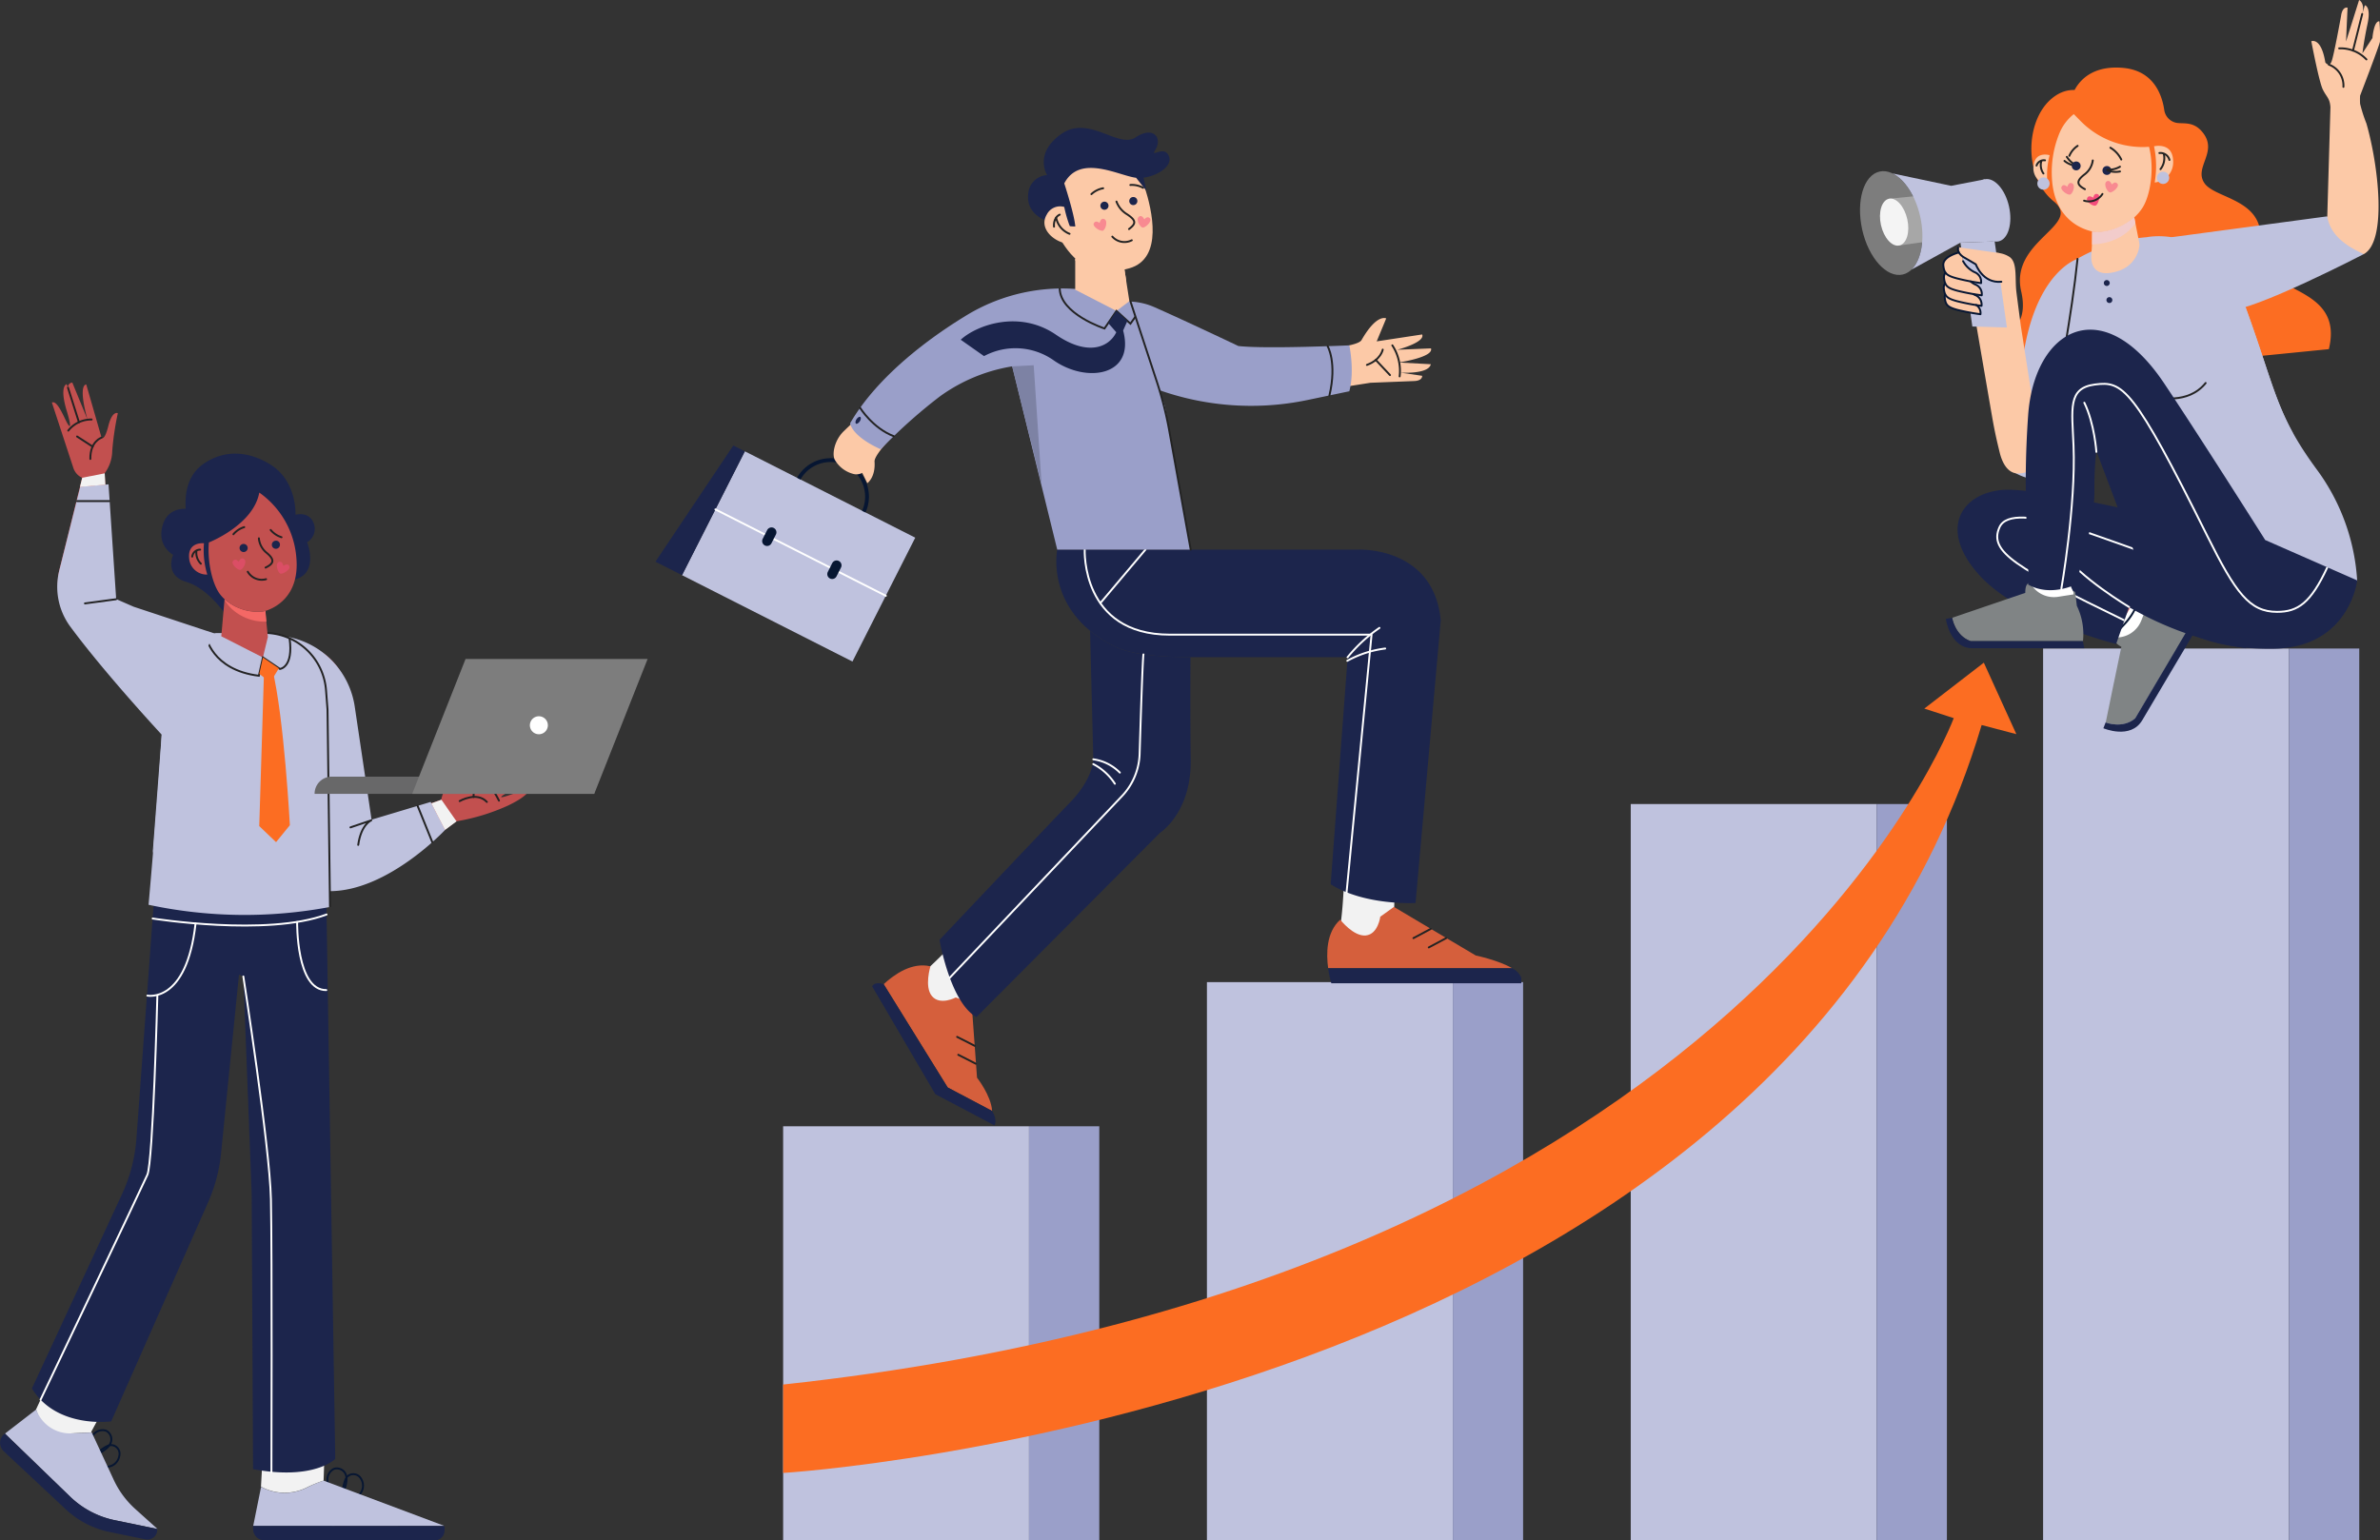 <svg xmlns="http://www.w3.org/2000/svg" viewBox="0 0 621.95 402.59"><rect x="0" y="0" width="621.95" height="402.59" fill="#333333" stroke="none"/><defs><style>.a{isolation:isolate;}.b{fill:#bfc2de;}.c{fill:#9a9fc9;}.d{fill:#fc6d22;}.e{fill:#c2504f;}.f{fill:#f98c89;}.aa,.g,.h,.k,.l,.r{fill:none;}.g,.l{stroke:#232323;}.g,.h,.k{stroke-linecap:round;stroke-linejoin:round;}.aa,.g,.h,.k,.l{stroke-width:0.5px;}.h,.r{stroke:#071632;}.i{fill:#f2f2f2;}.j{fill:#1c254c;}.aa,.k{stroke:#fff;}.aa,.l,.r{stroke-miterlimit:10;}.m,.z{fill:#f46865;}.ab,.ac,.m,.n{mix-blend-mode:multiply;}.ac,.n{fill:#f44d7c;}.n{opacity:0.5;}.o{fill:#686869;}.p{fill:#7d7d7d;}.q{fill:#fff;}.s{fill:#071632;}.t{fill:#d55f3c;}.u{fill:#fcc9a7;}.v{fill:#7d82a4;}.w{fill:#a7a7a7;}.x{fill:#f4f4f4;}.y{fill:#808485;}.ab{fill:#f2cccb;}</style></defs><g class="a"><rect class="b" x="204.65" y="294.39" width="64.26" height="108.2"/><rect class="c" x="268.91" y="294.39" width="18.36" height="108.2"/><rect class="b" x="315.4" y="256.71" width="64.26" height="145.88"/><rect class="c" x="379.66" y="256.71" width="18.36" height="145.88"/><rect class="b" x="426.15" y="210.16" width="64.26" height="192.43"/><rect class="c" x="490.41" y="210.16" width="18.36" height="192.43"/><rect class="b" x="533.91" y="169.51" width="64.26" height="233.08"/><rect class="c" x="598.17" y="169.51" width="18.36" height="233.08"/><path class="d" d="M204.65,361.89V385s259.76-15.73,313.2-195.49l9.07,2.38-8.5-18.68-15.55,12,7.69,2.5S455.93,334.77,204.65,361.89Z"/><path class="e" d="M133.27,206.78c7.3-4.07,5.49-5.69,5.49-5.69l-8.15,4.43c-2.26,1.23-3.51,1.37,1.7-1.61,5.94-3.39,4.93-5.69,4.93-5.69l-9.78,4.9c8-5.42,6.37-7.42,6.37-7.42l-11.29,6.55c.75-7.57-2.29-8.7-2.15-6.33A12.5,12.5,0,0,1,120,199a14.31,14.31,0,0,1-2.7,5.64,11,11,0,0,0-2,4.4l-19.89,7s-2.61-25.77-4.93-37.43c0,0-3.68-11-14.24-9.71,0,0,3.14,39.91,4.89,50.75.5,3.08.55,12.4,9.29,11.57,8.35-.8,28.81-16.54,28.81-16.54h0a53.73,53.73,0,0,0,13.48-4.1c6.56-3.13,5.63-4.71,5.63-4.71S126,210.83,133.27,206.78Z"/><path class="f" d="M77.42,168.19l-.13,0Z"/><path class="g" d="M120.12,209.39s4.48-2.61,7.11.22"/><path class="g" d="M125.72,202.49c.3,0,3.12,3.57,4.68,6.78"/><line class="g" x1="123.93" y1="204.49" x2="123.74" y2="208.31"/><path class="b" d="M74,166.27s.25,0,.71.1a21.83,21.83,0,0,1,18,18.37l4.39,29.5,15.44-4.63,3.77,7.32s-14.93,16-30.12,16Z"/><path class="h" d="M28.7,377.57c-.75,1.46-4.34,3.12-4.34,3.12s-1.1-3.61-.35-5.07a3.06,3.06,0,0,1,3.7-1.66A2.51,2.51,0,0,1,28.7,377.57Z"/><path class="h" d="M28.07,383.38c-1.48,0-3.69-2.66-3.69-2.66s3.09-3,4.57-3a2.25,2.25,0,0,1,2.23,2.78A3.37,3.37,0,0,1,28.07,383.38Z"/><polygon class="i" points="23.93 374.43 23.84 374.25 34.66 354.19 22.33 340.64 9.41 368.41 11.74 374.95 23.93 374.43"/><path class="b" d="M30,397.35l11.17,2.3-5.83-5.24a23.65,23.65,0,0,1-5.63-7.63l-5.73-12.35-5.26.23a9.41,9.41,0,0,1-9.26-6.25h0l-8.15,6.3,17,16.47A23.57,23.57,0,0,0,30,397.35Z"/><path class="j" d="M1.26,374.71h0a3,3,0,0,0-.32,4.59l16.29,15.24a23.69,23.69,0,0,0,11.39,5.89L38,402.36a2.57,2.57,0,0,0,3.09-2.71h0L30,397.35a23.57,23.57,0,0,1-11.68-6.17Z"/><path class="h" d="M90.5,385.94c.41,1.59-1.16,5.21-1.16,5.21s-3.23-2-3.64-3.54a3.06,3.06,0,0,1,1.66-3.71A2.52,2.52,0,0,1,90.5,385.94Z"/><path class="h" d="M93.89,390.69c-1.09,1-4.51.48-4.51.48s.34-4.27,1.43-5.26a2.27,2.27,0,0,1,3.52.59A3.37,3.37,0,0,1,93.89,390.69Z"/><path class="b" d="M116.13,398.84,84.56,387a31.68,31.68,0,0,0-4.33,1.81,12.88,12.88,0,0,1-12-.18h0l-2.07,10.26Z"/><path class="i" d="M80.23,388.77A31.68,31.68,0,0,1,84.56,387l1.12-32.07H70.06L68.2,388.58h0A12.88,12.88,0,0,0,80.23,388.77Z"/><path class="j" d="M66.13,398.84v.78a3,3,0,0,0,3,3h44.46a2.58,2.58,0,0,0,2.58-2.58v-1.17Z"/><path class="j" d="M85.27,234.48l2.34,146.85S82.11,387,66.13,384l-.36-72-2.18-56.77-1.14-.46-4.69,46.74a42,42,0,0,1-3.38,12.76L29.06,371.52s-14.24,2-20.72-8.6l23.21-50.07A41.75,41.75,0,0,0,35.62,298l4.67-63.49Z"/><polygon class="j" points="63.59 255.23 69.44 258.4 65.56 283.76 63.59 255.23"/><path class="k" d="M38.51,260.23s10.24,2.18,12.59-18.83"/><path class="k" d="M39.89,240.08s29.94,4.77,45.45-1.05"/><path class="k" d="M77.65,241s-.29,17.88,7.62,17.79"/><path class="b" d="M69.05,165.48H56.36S42.68,168.28,42.68,181s-3.86,55.49-3.86,55.49a120.07,120.07,0,0,0,47.42.57l-.65-51.59-.39-5.06A16.2,16.2,0,0,0,69.05,165.48Z"/><path class="l" d="M86.24,237.08l-.65-51.59-.39-5.06a16.2,16.2,0,0,0-16.15-15"/><path class="j" d="M81.8,136.36c-1.36-2.76-4.58-1.81-4.58-1.81s.46-8.6-6.36-13c-5.88-3.76-12.4-4.11-17.88-.16-4.13,3-4.7,7.95-4.45,11.58-2.62,0-4.9,1.07-5.87,3.86-2,5.79,2.59,8.19,2.59,8.19s-2.42,5.31,3.43,7.08,10.2,8.48,10.2,8.48,11.18-8.41,16.37-8.8c8.77-.65,5-10.05,5-10.05A4.06,4.06,0,0,0,81.8,136.36Z"/><path class="e" d="M70,166.49l-.69-6.8a5.41,5.41,0,0,1-.63.16,13,13,0,0,1-10-3.22l-.85,9.68,10.87,5.54Z"/><path class="m" d="M68.7,159.85a13,13,0,0,1-10-3.22v.12a8.31,8.31,0,0,0,.8,1.24,11.88,11.88,0,0,0,1.12,1.21,12.81,12.81,0,0,0,9,3.29l-.25-2.8A5.41,5.41,0,0,1,68.7,159.85Z"/><path class="e" d="M67.76,128.75a23,23,0,0,1,9.71,17.35c.75,10.07-6,12.94-8.14,13.59a5.41,5.41,0,0,1-.63.16,13,13,0,0,1-10-3.22,9.92,9.92,0,0,1-1.12-1.2c-1.93-2.42-3.43-8.12-3-13.64C54.55,141.79,66.2,137.27,67.76,128.75Z"/><path class="j" d="M62.61,143.34a1.06,1.06,0,1,0,.94-1.16A1.05,1.05,0,0,0,62.61,143.34Z"/><path class="g" d="M63.82,137.78A6,6,0,0,0,61,139.64"/><path class="j" d="M73.15,142.27a1.06,1.06,0,1,1-1.16-.94A1,1,0,0,1,73.15,142.27Z"/><path class="g" d="M73.57,140.42a6,6,0,0,1-2.84-1.9"/><path class="g" d="M67.65,140.7a5.46,5.46,0,0,0,2,3.77c2.42,2,1.69,2.93-.25,3.89"/><path class="n" d="M60.87,146.64c.65-.89,1.51.19,1.51.19s.59-1.4,1.44-.71-.29,2.7-1,2.84S60.3,147.41,60.87,146.64Z"/><path class="n" d="M75.62,148c-.49-1-1.53-.08-1.53-.08s-.33-1.49-1.29-1-.2,2.71.44,3S76,148.82,75.62,148Z"/><path class="g" d="M69.53,151.39a4.24,4.24,0,0,1-4.78-1.95"/><path class="e" d="M54.17,150.18a4.59,4.59,0,0,1-4.74-4.24C49,141.5,53.3,142,53.3,142A22,22,0,0,0,54.17,150.18Z"/><path class="g" d="M52.3,143.66a2.09,2.09,0,0,0-2.07,1.83"/><path class="g" d="M51.32,144.1a4,4,0,0,0,1.17,3.24"/><path class="b" d="M42.26,192.07s2.55-.51,7.14-7.67l-9.51,38.69Z"/><path class="l" d="M53.82,166.27s1.45,8.84,13.83,10.36l1.07-4.78,4.44,3s3.59-.35,2.51-8"/><polygon class="d" points="68.72 171.85 67.76 176.13 70.62 178.37 72.87 174.69 68.72 171.85"/><path class="d" d="M67.75,215.93,69,175.29l2.17-.39c3.09,12.74,4.58,40.79,4.58,40.79l-3.61,4.43Z"/><path class="k" d="M41.12,260.29S40,303.71,38.51,307.07,10.6,365.85,10.6,365.85"/><path class="k" d="M63.59,255.23s6.91,44.35,7.21,58.23.13,71.4.13,71.4"/><path class="e" d="M29.33,157.17l-2-33.45h0a10,10,0,0,0,2-5.84A73.83,73.83,0,0,1,30.79,108s-1.45-.77-2.48,3.34-1.77,3.05-1.77,3.05l-4-13.89s-2.28-.31.32,9.14L18.9,100a1.19,1.19,0,0,0-1.14,1.3l-.34-.88s-2,.38.07,7.13c1.34,4.47.9,4.86-.45,2s-2.46-4.78-3.48-4.34l5.55,16.91a4.34,4.34,0,0,0,2.37,2.77h0L15.57,148.7a15,15,0,0,0,3.62,13.87L42.5,187.35l10.26-20.49Z"/><path class="g" d="M26.54,114.4s-3,.91-2.93,5.56"/><path class="g" d="M23.94,109.65a7.64,7.64,0,0,0-6.1,2.9"/><line class="g" x1="17.76" y1="101.32" x2="20.63" y2="110.37"/><path class="b" d="M18.3,163.69c9,12.23,24,28.38,24,28.38l13.8-26.48-21.16-7-4.58-2-2-30-7.4.64-5.45,21.8A17.51,17.51,0,0,0,18.3,163.69Z"/><line class="g" x1="30.32" y1="156.63" x2="22.2" y2="157.72"/><polygon class="i" points="20.89 127.27 21.48 124.88 27.37 123.72 27.54 126.69 20.89 127.27"/><line class="g" x1="20.14" y1="130.98" x2="28.58" y2="130.98"/><path class="g" d="M93.61,220.84c.75-5.4,3.41-6.42,3.41-6.42l-5.44,1.84"/><polygon class="i" points="112.71 209.97 115.36 209.03 119.3 214.69 116.3 216.93 112.71 209.97"/><line class="g" x1="109.13" y1="210.63" x2="112.97" y2="220.12"/><path class="o" d="M82.21,207.5h73.08V203H86.69a4.47,4.47,0,0,0-4.48,4.48Z"/><polygon class="p" points="155.29 207.5 107.71 207.5 121.66 172.24 169.24 172.24 155.29 207.5"/><path class="q" d="M143.17,189.57a2.35,2.35,0,1,1-2.34-2.35A2.35,2.35,0,0,1,143.17,189.57Z"/><line class="g" x1="20.14" y1="114.09" x2="24.22" y2="116.74"/><rect class="b" x="190.56" y="120.47" width="36.3" height="49.94" transform="translate(-15.39 265.84) rotate(-63.12)"/><polygon class="j" points="191.63 116.44 171.28 146.82 178.24 150.34 194.65 117.97 191.63 116.44"/><line class="k" x1="186.95" y1="133.15" x2="231.49" y2="155.73"/><path class="r" d="M208.73,125.11a9.54,9.54,0,0,1,17,8.62"/><path class="s" d="M199.88,142.57h0a1.28,1.28,0,0,1-.57-1.72l1.16-2.28a1.28,1.28,0,0,1,1.73-.57h0a1.28,1.28,0,0,1,.56,1.72L201.6,142A1.28,1.28,0,0,1,199.88,142.57Z"/><path class="s" d="M216.89,151.2h0a1.28,1.28,0,0,1-.56-1.72l1.15-2.29a1.29,1.29,0,0,1,1.73-.56h0a1.28,1.28,0,0,1,.56,1.72l-1.16,2.28A1.27,1.27,0,0,1,216.89,151.2Z"/><path class="i" d="M349.28,246.25c0-.09.06-.18.1-.27,1.28-3.41,1.91-13.66,1.9-19.67l13.36,2.07-.43,12.25c-.08,2.05.49,5,2.45,5.61,2.64.84,6.6,1.91,10.18,3a9.69,9.69,0,0,1-5.94,2.15C366.6,251.52,355.78,246.76,349.28,246.25Z"/><path class="i" d="M236.18,258.05l.24-.13C239.65,256.24,247,249,251,244.55L259.54,255,251,263.84c-1.42,1.48-2.95,4-1.91,5.81,1.4,2.39,3.63,5.83,5.54,9.06a9.68,9.68,0,0,1-5.85-2.36C245.54,273.55,240.67,262.78,236.18,258.05Z"/><path class="t" d="M385.64,249.74l-21.38-12.69-3.56,2.56s-.56,4.57-3.78,4.9-6.68-4.12-6.68-4.12c-3.68,3.26-3.68,8.91-3.16,12.69h48.08C391.66,251,385.64,249.74,385.64,249.74Z"/><path class="t" d="M255.32,281.69l-1.42-19.51-4.13-1.46s-4.07,2.15-6.19-.31-.43-7.83-.43-7.83c-4.78-1.16-9.41,2.06-12.22,4.66l16.73,27,11.6,6.12C259,286.34,255.32,281.69,255.32,281.69Z"/><line class="g" x1="373.91" y1="242.78" x2="369.36" y2="245.21"/><line class="g" x1="377.92" y1="245.21" x2="373.37" y2="247.64"/><path class="j" d="M397.55,257v-1.45a4.73,4.73,0,0,0-2.39-2.45H347.08a25.66,25.66,0,0,0,.82,3.9Z"/><line class="g" x1="254.72" y1="273.36" x2="250.12" y2="271.02"/><line class="g" x1="255.01" y1="278.04" x2="250.42" y2="275.7"/><path class="j" d="M259.26,290.39s1.46,2.17.63,3.77L244.42,286l-16.51-28.2s.65-1.38,3-.56l16.73,27Z"/><path class="u" d="M305.58,98.05h0a36.08,36.08,0,0,0,26.36,6.13l26.19-4.13,11.38-.45c2.29-.07,2.14-1.37,2.14-1.37l-5.74-.84s7.41.53,8-2.19l-8.42-.45s9.23-1.36,8.46-3.69l-8.8.36s7.35-1.92,6.5-4l-11.89,1.81,2.49-6s-2.42-1.37-6.45,5.66c-1,1.75-11,2.73-23.51,3.09a36.27,36.27,0,0,1-18.79-4.62l-1.1-.62Z"/><path class="c" d="M300.08,100.89l-8.4-3.38-4.13-17.16a17.31,17.31,0,0,1,14.27,0c7.8,3.44,21.79,10.09,21.79,10.09,7.13.82,29-.17,29-.17s1.43,6.65,0,12l-10.85,2.27A72.14,72.14,0,0,1,300.08,100.89Z"/><path class="j" d="M284.86,164.87l.85,33.6s0,5-6,11.19-34.19,36-34.19,36,2.75,16.29,9.64,20.19l48-48.19s8.26-5.27,8-19.27c-.12-7.55-.11-18.31-.07-26.62-8.84-.06-15.59-.71-20-2.9A33,33,0,0,1,284.86,164.87Z"/><path class="j" d="M354.75,143.66H276.28s-2.5,12.07,8.58,21.21a33,33,0,0,0,6.25,4c4.38,2.19,11.13,2.84,20,2.9h41.07l-4.44,59.36c9,5.66,22.18,4.89,22.18,4.89l6.58-73.88C374.63,142.59,354.75,143.66,354.75,143.66Z"/><path class="k" d="M283.46,143.66s-1,22.23,22.24,22.23h52.72l-6.53,67.36"/><line class="k" x1="287.55" y1="157.64" x2="299.34" y2="143.65"/><path class="k" d="M352.15,171.8a39.71,39.71,0,0,1,8.33-7.68"/><path class="k" d="M352.08,172.72a27.72,27.72,0,0,1,9.9-3.21"/><path class="k" d="M298.81,171.06c-.2.85-.72,16.84-1,26a16.78,16.78,0,0,1-4.59,11l-45,47.47"/><path class="k" d="M285.71,198.47a12.14,12.14,0,0,1,6.93,3.47"/><path class="k" d="M285.71,199.72a14.9,14.9,0,0,1,5.63,5.13"/><path class="g" d="M363.85,90.27a12.15,12.15,0,0,1,1.91,8.11"/><path class="g" d="M361.34,91.38s-.45,2.64-4.13,4"/><line class="g" x1="359.52" y1="94.08" x2="363.24" y2="98.04"/><path class="u" d="M220.5,112.7c5.33-5.15,32.16-30.7,40.55-31.44h0l2.06,13.06-1.24.24A35.86,35.86,0,0,0,244.68,103c-9.43,8.4-16.28,15.62-16.14,17.65.29,4.15-1.89,5.65-1.89,5.65l-1.33-2.71h0a3.07,3.07,0,0,1-2.22.31,7.86,7.86,0,0,1-4.9-3.64C217.35,118.87,218,115.11,220.5,112.7Z"/><path class="c" d="M230.16,117.44c-7.77-3.53-8-6.81-8-6.81C229.48,98,243.45,88,252,82.77a48.21,48.21,0,0,1,41.71-4.6l1.45.55.28.12,9,27.34,6.76,37.48H276.28l-11.77-47.9a44.33,44.33,0,0,0-18.85,7.82A134.29,134.29,0,0,0,230.16,117.44Z"/><polygon class="u" points="280.98 67.57 280.98 75.72 291.76 81.27 295.13 78.72 293.4 67.57 280.98 67.57"/><path class="u" d="M281,67.57l0,.51a14.62,14.62,0,0,0,13.3,5.28l-.9-5.79Z"/><path class="u" d="M295.64,41.49c1.82,2,2.72,5,3.56,7.64,1.77,5.56,4.95,18.45-4.09,21-11.29,3.2-15.78-3.77-18.46-8.35S273,45,281.91,40.31C288.51,36.84,293,38.52,295.64,41.49Z"/><path class="g" d="M291.76,52.69A6.5,6.5,0,0,0,294.51,56c2.63,1.73,2.25,2.53.53,3.87"/><path class="n" d="M285.83,58.39c.46-1,1.52-.11,1.52-.11s.3-1.5,1.27-1,.27,2.71-.37,3S285.43,59.26,285.83,58.39Z"/><path class="n" d="M300.55,57.12c-.68-.88-1.51.23-1.51.23s-.62-1.4-1.46-.68.35,2.7,1,2.82S301.14,57.87,300.55,57.12Z"/><path class="g" d="M295.76,62.8a4.23,4.23,0,0,1-5.08-.95"/><path class="g" d="M295.38,48.35a5.91,5.91,0,0,1,3.34.74"/><path class="g" d="M288.28,49.21a6.08,6.08,0,0,0-3.07,1.53"/><path class="j" d="M289.68,53.77a1.06,1.06,0,1,1-1.05-1.06A1.06,1.06,0,0,1,289.68,53.77Z"/><path class="j" d="M297.22,52.55a1.06,1.06,0,1,1-1.06-1.06A1.06,1.06,0,0,1,297.22,52.55Z"/><path class="j" d="M305.33,40.52c-1.36-2.51-4.8.91-3.44-1.3,2-3.21-.53-6.37-5.11-3.32s-12.24-6-19.47-.86-3.68,10.72-3.68,10.72a5.25,5.25,0,0,0-4.94,5.11C267.94,59.2,281,59.2,281,59.2c-.23-3.16-2.88-11.27-2.88-11.27,4.08-7.79,14.26-2,18.77-1.46l2.67,3.36-.72-3.39C302.71,45.94,306.78,43.18,305.33,40.52Z"/><path class="u" d="M278.11,54.09a3.9,3.9,0,0,0-4.57,2c-2.73,4.56,4.4,9,7.84,7.18a14.25,14.25,0,0,1-.92-2A32.76,32.76,0,0,1,278.11,54.09Z"/><path class="g" d="M275.44,59.25s-.31-2.3,1.49-3.15"/><path class="g" d="M276,56.91a5.68,5.68,0,0,0,3.49,4.2"/><path class="g" d="M311.16,143.66l-5.57-30.89a94.82,94.82,0,0,0-3.28-13l-6.9-21"/><polygon class="v" points="264.51 95.76 272.2 126.64 270.13 95.47 264.51 95.76"/><path class="l" d="M276.93,75.38c.1,6.7,11.7,10.48,11.7,10.48l3.13-4.6,3.65,3.34,1.3-1.82"/><path class="j" d="M294.62,83.87l-2.86-2.61-2.16,3.18,2.11,2.4c-1.81,3.82-7.29,6.45-15.74.66-9.64-6.62-20.78-2.5-24.91,1.3l6.09,4.28a17.36,17.36,0,0,1,18.27,1.15c8.64,6,21.27,4,18.08-7.84Z"/><path class="g" d="M224.76,106.6s3.29,5.31,8.8,7.41"/><path class="j" d="M224.67,110.16c-.34.48-.8.73-1,.56s-.16-.69.17-1.17.8-.73,1-.56S225,109.68,224.67,110.16Z"/><path class="g" d="M346.94,90.49s2.5,4.25.47,12.88"/><path class="d" d="M520.84,100c-3-13.29,10.39-10.54,7.34-23.87s16.23-17.25,8.48-23.52S529.13,31.86,536,25.9s13.62,1.15,13.62,1.15c6.25,4.59-6.08,12.81-8.29,7.05s.17-17.52,13.45-16.36c8,.7,10.2,7,10.79,11a4,4,0,0,0,3.12,3.35c1.76.35,4.34-.44,6.66,2.21,4.66,5.29-2.2,9.35.74,13.6S592.79,52,590.5,64.57,613,73.21,608.58,91.26Z"/><path class="b" d="M542.91,67.66s-9.64,2.81-13.55,21.78c-3.16,15.3-3.51,18.55-4.91,24.68-.66,2.87-2.69,8.31,4.91,10.68s9.21-8.45,10-10.68c.71-2,2.59-8.91,4.4-15.7a54.06,54.06,0,0,0-.85-30.76Z"/><path class="u" d="M513.45,67.39a2.71,2.71,0,0,1-1.69-2.77l10.94,1.57a6.62,6.62,0,0,1,2.49,1c2.07,1.52,1.3,5.65,1.76,9.26s1.16,8.87,1.16,8.87l5,32s1.41,5.77-5.29,6.42c-3.11.3-4.6-2.81-5.24-5.41-.91-3.7-1.28-5.46-1.84-8.52C519.73,104.05,513.45,67.39,513.45,67.39Z"/><path class="p" d="M486.63,60c1.66,7.43,6.41,12.69,10.59,11.76s6.23-7.73,4.57-15.16-6.41-12.69-10.6-11.76S485,52.55,486.63,60Z"/><polygon class="w" points="493.62 51.95 517.38 49.6 519.05 60.91 496.35 64.16 493.62 51.95"/><path class="x" d="M491.54,58.83c.76,3.37,2.91,5.76,4.81,5.33s2.83-3.5,2.07-6.87-2.91-5.76-4.8-5.34S490.79,55.46,491.54,58.83Z"/><polygon class="b" points="521.25 63.1 524.45 85.6 515.42 85.34 512.3 63.41 521.25 63.1"/><path class="b" d="M515.9,56c1,4.48,3.86,7.65,6.38,7.09S526,58.41,525,53.94s-3.86-7.65-6.38-7.08S514.9,51.51,515.9,56Z"/><path class="b" d="M501.79,56.58c-1.22-5.45-4.1-9.73-7.21-11.25h0l15.31,3.24,8.76-1.7,2.6,16.24-8.94.31-12.8,7.06h0C502.09,68,503.11,62.49,501.79,56.58Z"/><path class="u" d="M523,73.64c-4.9.5-6.67-4.55-6.67-4.55a25,25,0,0,1-2.89-1.7s-2.17-1.08-1.69-2.77l10.94,1.57"/><path class="u" d="M513.3,68.78A5.45,5.45,0,0,0,516,71.14,2.68,2.68,0,0,1,517.7,74a56.83,56.83,0,0,1-6.34-1.2c-2.62-.71-3.34-1.26-3.52-3.38-.22-2.55,4.8-3.6,4.8-3.6l.35,2.45Z"/><path class="u" d="M512.15,69.22s-4.37,1-4.14,3.39c.21,2.13.9,2.68,3.52,3.39a58.32,58.32,0,0,0,6.34,1.19,2.66,2.66,0,0,0-1.71-2.84,4,4,0,0,1-2.37-2.74"/><path class="u" d="M512.09,72s-4.37,1-4.13,3.4c.21,2.12.89,2.67,3.52,3.38a56.83,56.83,0,0,0,6.34,1.2,2.68,2.68,0,0,0-1.72-2.85,4.08,4.08,0,0,1-2.37-2.74"/><path class="u" d="M512.12,74.6s-4.13,1-3.91,3.21c.2,2,.85,2.53,3.33,3.21a56.18,56.18,0,0,0,6,1.13,2.53,2.53,0,0,0-1.62-2.7,3.88,3.88,0,0,1-2.25-2.59"/><path class="h" d="M511.89,66s-4.28,1-4.05,3.38c.21,2.12.9,2.67,3.52,3.38A56.83,56.83,0,0,0,517.7,74,2.68,2.68,0,0,0,516,71.14a6.82,6.82,0,0,1-3-2.88"/><path class="h" d="M508.4,71.29a1.92,1.92,0,0,0-.39,1.32c.21,2.13.9,2.68,3.52,3.39a58.32,58.32,0,0,0,6.34,1.19,2.66,2.66,0,0,0-1.71-2.84,4.93,4.93,0,0,1-1.18-.78"/><path class="h" d="M508.31,74.07a1.88,1.88,0,0,0-.35,1.29c.21,2.12.89,2.67,3.52,3.38a56.83,56.83,0,0,0,6.34,1.2,2.68,2.68,0,0,0-1.72-2.85,4.16,4.16,0,0,1-.42-.23"/><path class="h" d="M523,73.64c-4.9.5-6.67-4.55-6.67-4.55s-1.94-1.12-2.89-1.7c0,0-2.08-1-1.72-2.66"/><path class="h" d="M508.31,77a1.74,1.74,0,0,0-.1.79c.2,2,.85,2.53,3.33,3.21a56.18,56.18,0,0,0,6,1.13,2.45,2.45,0,0,0-1.13-2.42"/><path class="y" d="M552.34,178.78l.19-.89,1.83-8.82c-1.1-.61-1.91-1.35-1.74-2.19a1.34,1.34,0,0,1,1-1.1,7,7,0,0,0,4.21-4,9.78,9.78,0,0,1,3-4l1.85.81,1.54.68h0a17,17,0,0,1,8.68,3.24l.09.07-4.13,7-3.61,6.11L558,187.77c-3.34,2.82-7.72,1.06-7.72,1.06Z"/><path class="z" d="M551.71,165.05l-34.12-19.3,9-9.93s24.82,16.85,30.91,21.39C554.75,163.25,551.71,165.05,551.71,165.05Z"/><path class="q" d="M552.69,166.62h0l-1-1.57s3-1.8,5.76-7.84c1.78,1.32,2.72.5,3.63,1.21l-1.52,3.81A7,7,0,0,1,552.69,166.62Z"/><path class="j" d="M550.25,188.83s4.38,1.76,7.72-1.06l7.2-12.16,3.61-6.11,4.13-7,1.79.63-4.31,7.28-3.78,6.37-6.78,11.46c-3.06,5.17-10.17,2.11-10.17,2.11Z"/><path class="s" d="M555.29,163.38a23.1,23.1,0,0,1-3,2.81l-.31-.4c3.08-2.41,5.56-5.63,6.32-8.19l.49.14A15.8,15.8,0,0,1,555.29,163.38Z"/><path class="j" d="M523.37,128.05c11-.89,57.14,11,57.14,11l6.41,30.4a87.24,87.24,0,0,1-30.54-10.75L553,168.32s-25.16-6.22-35.82-18.06S512.41,128.94,523.37,128.05Z"/><path class="aa" d="M564.07,145.61C553,142.46,526,130,522.51,137.82c-2.92,6.51,4.59,10.64,32.64,24.33"/><path class="k" d="M556.38,158.66s-13.32-8-17-14"/><path class="b" d="M561,62s17.76-3.85,25.75,18.06,8,28.13,18.66,42.63A54.4,54.4,0,0,1,616,152s-33.75-10.65-58.62-14.21c0,0-7.4-23.09-11.84-28.12,0,0-9.47.89-7.84-8.34,0,0,3.7-19.2,5.18-33.7A43.17,43.17,0,0,1,561,62Z"/><path class="b" d="M586.72,80.1a23.66,23.66,0,0,0,2.93,18.65c2.82,4.38,6.3,9.72,9.78,14.89h0c-5.14-9.17-6.57-16.74-12.71-33.55Z"/><path class="g" d="M557.41,137.82s-7.4-23.09-11.84-28.12c0,0-9.47.89-7.84-8.34,0,0,3.7-19.2,5.18-33.7"/><path class="g" d="M563.64,103.77s8.09,2.16,12.75-3.66"/><path class="j" d="M551.32,73.89a.78.78,0,0,1-.68.85.77.77,0,0,1-.18-1.53A.78.78,0,0,1,551.32,73.89Z"/><path class="j" d="M552,78.35a.77.77,0,1,1-.85-.68A.77.77,0,0,1,552,78.35Z"/><path class="y" d="M519.87,158.16l.85-.29,8.53-2.91c0-1.25.19-2.32,1-2.61a1.37,1.37,0,0,1,1.44.26,6.93,6.93,0,0,0,5.59,1.58,9.84,9.84,0,0,1,5,.5l.25,2,.2,1.66h0a17,17,0,0,1,1.61,9.13v.11H529.12l-14.14,0c-4.12-1.44-4.84-6.11-4.84-6.11Z"/><path class="z" d="M531.37,150.63l-.73-39.18,13.11,2.67s-1.89,29.94-2.7,37.49C534.46,152.33,531.37,150.63,531.37,150.63Z"/><path class="q" d="M530.51,152.28h0l.86-1.65s3.09,1.7,9.68,1c-.24,2.21,1,2.6.8,3.74l-4.06.63A7,7,0,0,1,530.51,152.28Z"/><path class="j" d="M510.14,161.47s.72,4.67,4.84,6.11l14.14,0h15.19l.37,1.86H528.81l-13.31,0c-6,0-7-7.68-7-7.68Z"/><path class="s" d="M534.62,152.87a24.43,24.43,0,0,1-4-1.17l.19-.47c3.65,1.43,7.68,1.93,10.27,1.28l.13.49A15.73,15.73,0,0,1,534.62,152.87Z"/><path class="j" d="M530,152.79c.4-8.88-1.58-21.71,0-44.21S549.23,76,565.41,100c9.38,14,26.54,41.15,26.54,41.15L616,151.71s-2,17.66-22.1,17.86-30.45-7.19-33.55-17.86c-1-3.32-7.92-21.66-12.55-33.92a97.82,97.82,0,0,0-.48,10.33c.2,8.49-4.94,24.67-4.94,24.67S535.81,156.1,530,152.79Z"/><path class="aa" d="M608.19,148.27c-4.35,9.37-7.7,11.66-13.14,11.66-7.18,0-10.8-4.89-18.26-19.9-19.38-39-22.1-40.46-29.31-39.53s-6,6.4-5.62,16c.64,15.73-3.2,37.5-3.2,37.5"/><path class="u" d="M535.1,48.26a4.32,4.32,0,0,1-3.71-4.7c.27-4.19,4.22-3,4.22-3A20.66,20.66,0,0,0,535.1,48.26Z"/><path class="g" d="M534.41,41.91a2,2,0,0,0-2.21,1.36"/><path class="g" d="M533.43,42.16a3.8,3.8,0,0,0,.57,3.19"/><path class="b" d="M535.6,47.82a1.6,1.6,0,1,1-1.75-1.43A1.59,1.59,0,0,1,535.6,47.82Z"/><path class="u" d="M561.59,38.34c1.53,6.12.23,12.85-1.63,15.84a12.81,12.81,0,0,1-1.11,1.51,14.87,14.87,0,0,1-10.91,5s-.27,0-.74-.1c-2.51-.46-10.53-2.82-11-14.33a26.74,26.74,0,0,1,2-11.49,12.28,12.28,0,0,1,3.73-4.94l1.8,1.83a22.72,22.72,0,0,0,17.86,6.71Z"/><path class="u" d="M563.07,47.7a5.3,5.3,0,0,0,4.83-5.53c-.07-5.14-5-3.93-5-3.93A25.34,25.34,0,0,1,563.07,47.7Z"/><path class="g" d="M564.3,40a2.4,2.4,0,0,1,2.62,1.8"/><path class="g" d="M565.48,40.33a4.64,4.64,0,0,1-.89,3.88"/><path class="b" d="M566.85,46.28a1.6,1.6,0,1,1-1.78-1.39A1.6,1.6,0,0,1,566.85,46.28Z"/><path class="u" d="M546.52,66.68l.14-2.37.06-3.82a6,6,0,0,0,.69.11s5.14.57,10.31-3.82l1.29,6.5.09.68s-.19,6.41-7.82,7.39C545.87,72,546.52,66.68,546.52,66.68Z"/><path class="ab" d="M557.48,59.08c.19-.22.38-.46.56-.7l-.32-1.6c-5.17,4.39-10.31,3.82-10.31,3.82a6,6,0,0,1-.69-.11l0,3.39C548.11,63.84,553.7,63.61,557.48,59.08Z"/><path class="b" d="M617.73,66.41s-28.9,15-35.72,14.81S563.16,65.73,567.5,62l40.42-5.42s7.91.26,9.39,7.74Z"/><path class="u" d="M618.4,32.27c3.21,11.17,5.4,30.81-.67,34.14l-.24-.11c-4.43-2-8.56-4.9-9.32-9.72L609,28c-.19-2.41-1-2.58-2-4.62s-3-12.6-3-12.6,2.58-1.15,3.66,5.53c0,0,1,1.41,1.63-.23s2.49-11.93,2.49-11.93S612,1.74,613.47,2l-.4,8.87L616.49,0s1.6.79.81,3.65L618,1.37s1.67.32.7,4.83-1.34,7.74-1.34,7.74l2.61-4s.38-4.57,1.82-4.36a42.08,42.08,0,0,1,.14,5.34C621.71,12.1,616.75,25,616.75,25a17.29,17.29,0,0,0,0,2.13A38.49,38.49,0,0,0,618.4,32.27Z"/><line class="g" x1="617.3" y1="3.65" x2="614.89" y2="13.23"/><path class="g" d="M611.28,12.64a9.3,9.3,0,0,1,7.12,2.89"/><path class="g" d="M608.58,16.89a5.81,5.81,0,0,1,3.81,5.81"/><path class="g" d="M551.5,38.61a7.33,7.33,0,0,1,2.84,3.09"/><path class="g" d="M540.77,40.73a5.94,5.94,0,0,1,2.16-2.61"/><path class="g" d="M546.89,41.94a5.43,5.43,0,0,1-2.15,3.65c-2.47,1.9-1.79,2.84.1,3.86"/><path class="ac" d="M548.21,50.76c-1-.44-1.21.92-1.21.92s-1.2-.91-1.58.11S547,54,547.65,53.73,549.07,51.13,548.21,50.76Z"/><path class="n" d="M553.38,48.08c-.62-.91-1.51.14-1.51.14s-.53-1.42-1.39-.77.18,2.69.84,2.85S553.91,48.86,553.38,48.08Z"/><path class="n" d="M538.72,48.83c.52-1,1.51,0,1.51,0s.38-1.46,1.31-.9.1,2.69-.55,2.92S538.27,49.66,538.72,48.83Z"/><path class="g" d="M544.62,52.45a4.19,4.19,0,0,0,4.8-1.75"/><path class="j" d="M551.74,44.68a1.16,1.16,0,1,1-1-1.27A1.16,1.16,0,0,1,551.74,44.68Z"/><path class="g" d="M554,44.82a5.8,5.8,0,0,1-3.34-.32"/><path class="g" d="M554,43.57a5.83,5.83,0,0,1-3.26.78"/><path class="g" d="M539.5,42.06a5.88,5.88,0,0,0,3.09,1.3"/><path class="g" d="M540.11,41a6,6,0,0,0,2.51,2.23"/><path class="j" d="M543.72,43.47a1.16,1.16,0,1,1-1.05-1.26A1.17,1.17,0,0,1,543.72,43.47Z"/><path class="k" d="M547.83,118.11s-.48-7.38-3.15-12.85"/></g></svg>